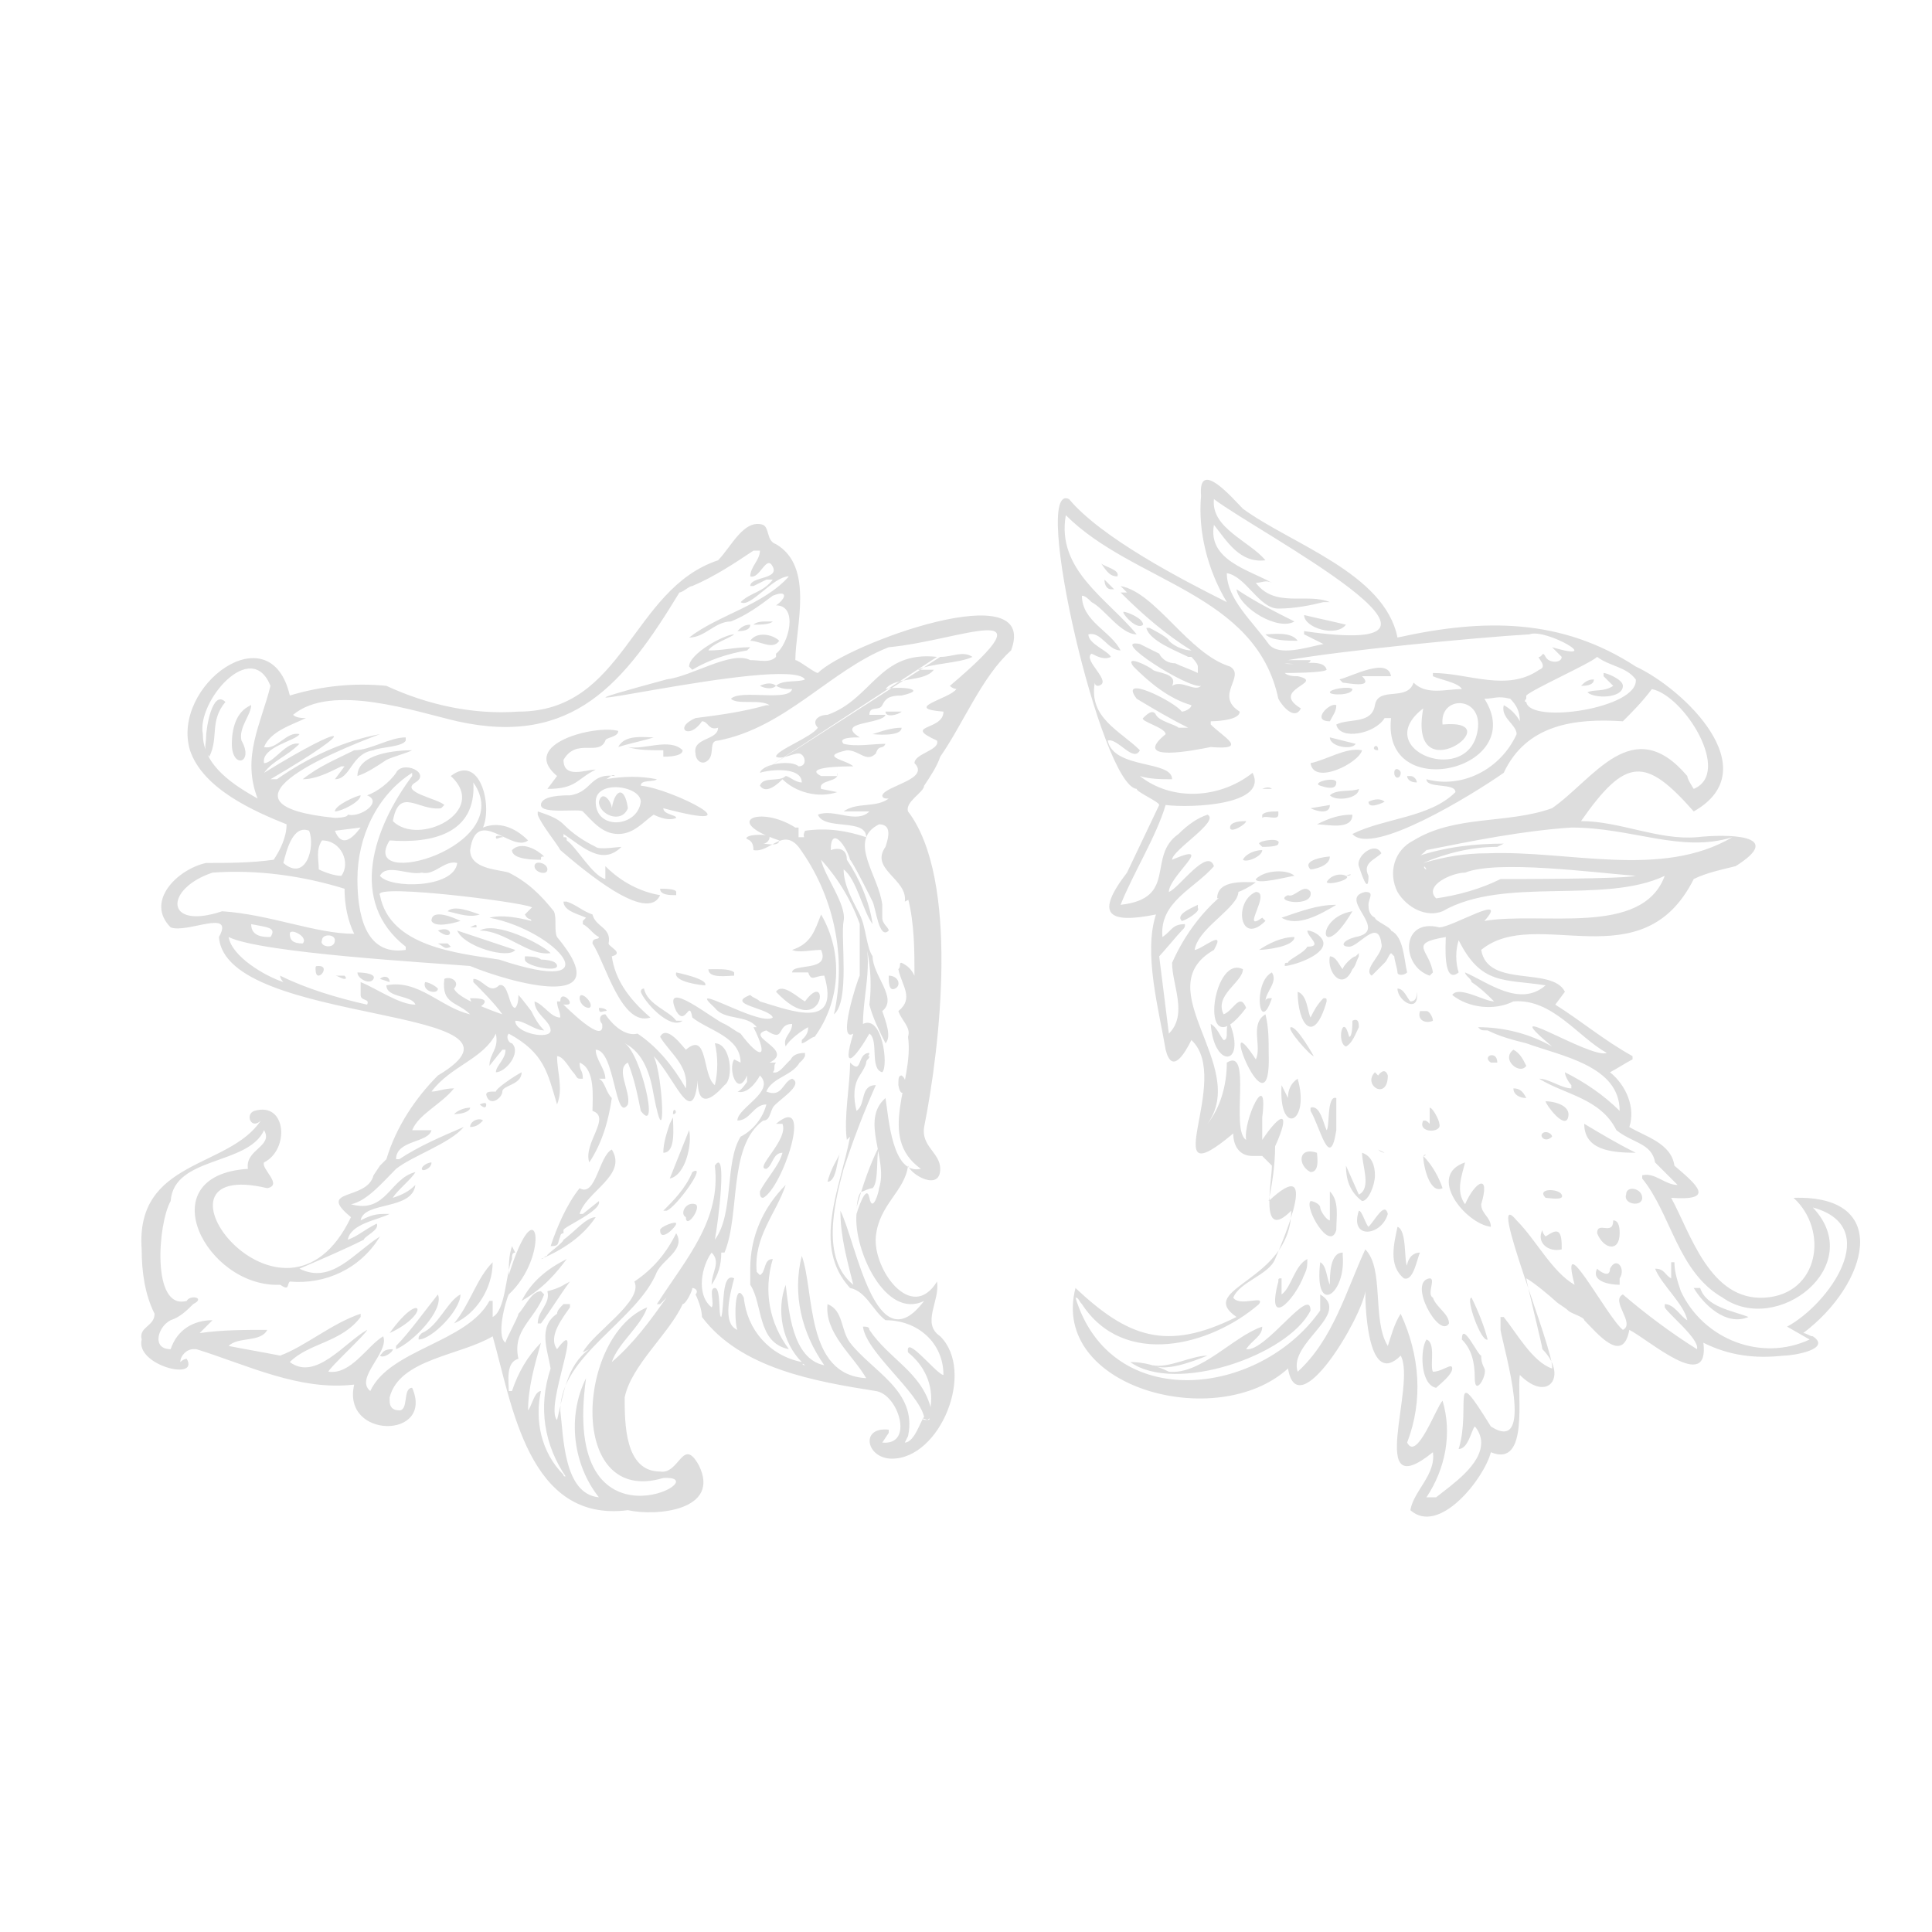 <?xml version="1.0" encoding="utf-8"?>
<!-- Generator: Adobe Illustrator 25.2.3, SVG Export Plug-In . SVG Version: 6.00 Build 0)  -->
<svg version="1.1" id="Layer_1" xmlns="http://www.w3.org/2000/svg" xmlns:xlink="http://www.w3.org/1999/xlink" x="0px" y="0px"
	 width="60px" height="60px" viewBox="0 0 60 60" style="enable-background:new 0 0 60 60;" xml:space="preserve">
<style type="text/css">
	.st0{fill:#DDDDDD;}
</style>
<g id="Layer_2_1_">
	<g id="logos">
		<path class="st0" d="M17,40.1c0.1,0.4-0.3,0.6-0.3,1h0.1c0.3-0.4,0.6-0.9,0.9-1.3C17.5,39.9,17.4,40,17,40.1z M15.4,33.9
			c-0.2,0-0.3,0-0.3,0.1c0.1,0.4,0.5,0.1,0.5-0.1c0-0.2,0.6-0.2,0.6-0.6C16,33.4,15.4,33.8,15.4,33.9z M14.1,41.1
			c0.7-0.3,1.2-1.1,1.2-1.9C14.8,39.7,14.6,40.5,14.1,41.1L14.1,41.1z M17.6,39.1L17.6,39.1c-0.6,0.3-1.1,0.7-1.4,1.3
			C16.9,40,17.3,39.5,17.6,39.1L17.6,39.1z M20.9,34.6L20.9,34.6C21.1,34.6,20.9,34.3,20.9,34.6L20.9,34.6z M17,39
			c-0.1,0-0.1,0.1-0.2,0.1l0,0c0.7-0.3,1.3-0.7,1.7-1.3c-0.3,0-0.7,0.5-1,0.7C17.5,38.6,16.9,39,17,39L17,39z M21.4,35.1
			c-0.2,0.5-0.4,1-0.6,1.5C21.3,36.5,21.5,35.5,21.4,35.1L21.4,35.1z M18,36.9c-0.4,0.5-0.7,1.2-0.9,1.8c0.3,0,0.2-0.1,0.3-0.3
			c0,0,0-0.1,0.1-0.1c0-0.1,0,0,0-0.1c0-0.1,1.2-0.6,1.1-0.9l0,0l-0.5,0.4H18c0.2-0.7,1.5-1.2,1-2C18.6,35.9,18.5,37.2,18,36.9z
			 M11.8,42.1c0.1,0.1,0.4-0.1,0.4-0.2C11.9,41.9,11.9,42,11.8,42.1z M15.1,34.3c0-0.1-0.2,0-0.2,0S15.1,34.5,15.1,34.3z M13.1,41.4
			c-0.1,0.1-0.1,0.1-0.1,0.2c0.4,0,1.3-0.9,1.3-1.4C13.9,40.4,13.6,41.2,13.1,41.4z M17.4,31.1c0,0.1,0.1,0.1,0.2,0.1
			C17.9,31.2,17.4,30.7,17.4,31.1z M14.6,34.4c-0.2,0-0.4,0.1-0.5,0.2C14.4,34.6,14.6,34.5,14.6,34.4C14.8,34.4,14.8,34.4,14.6,34.4
			z M14.6,35L14.6,35c0.2,0,0.3-0.1,0.4-0.2C14.9,34.7,14.6,34.8,14.6,35z M13.4,36.1L13.4,36.1c-0.1,0-0.3,0.1-0.3,0.2
			C13.1,36.4,13.4,36.3,13.4,36.1z M13.6,40.2C13.6,40.2,13.6,40.2,13.6,40.2c-0.4,0.5-0.9,1.2-1.3,1.6v0.1
			C12.8,41.7,13.8,40.7,13.6,40.2z M20.9,34.7l-0.1,0.2c-0.1,0.3-0.2,0.6-0.2,0.9C21,35.8,20.9,35,20.9,34.7z M12.1,41.4L12.1,41.4
			L12.1,41.4C13.4,40.8,13.1,40,12.1,41.4z M21,27.8v-0.1c0-0.1-0.4-0.1-0.5-0.1C20.5,27.8,20.8,27.8,21,27.8L21,27.8z M25.4,20.9
			c-0.1,0-0.6-0.4-0.7-0.4c0-1,0.6-2.9-0.6-3.6c-0.3-0.1-0.2-0.5-0.4-0.6c-0.6-0.2-1,0.7-1.4,1.1c-2.7,0.9-2.9,4.7-6.2,4.7
			c-1.4,0.1-2.8-0.2-4.1-0.8c-1-0.1-2,0-3,0.3c-0.6-2.6-3.7-0.3-3.1,1.7c0.4,1.2,2,1.9,3,2.3c0,0.4-0.2,0.8-0.4,1.1
			c-0.7,0.1-1.4,0.1-2.1,0.1c-0.9,0.2-1.9,1.2-1.1,2c0.5,0.2,2-0.6,1.5,0.3c0.2,2.8,10.5,2.1,6.8,4.3C12.9,34.1,12.3,35,12,36
			c-0.1,0.1-0.1,0.1-0.2,0.2l-0.2,0.3c-0.2,0.8-1.8,0.4-0.7,1.3c-2.1,4.4-6.8-1.9-2.6-0.9c0.5-0.1-0.2-0.6-0.1-0.8
			c0.8-0.4,0.7-1.9-0.3-1.6c-0.3,0.1-0.1,0.6,0.2,0.3c-1,1.5-3.9,1.2-3.7,4c0,0.7,0.1,1.4,0.4,2c0,0.4-0.5,0.4-0.4,0.8
			c-0.2,0.8,1.8,1.3,1.4,0.6c0,0-0.1,0-0.2,0.1l0,0c0-0.2,0.2-0.4,0.4-0.4h0.1c1.6,0.5,3.2,1.3,4.9,1.1c-0.4,1.7,2.5,1.7,1.8,0.1
			c-0.3,0-0.1,0.7-0.4,0.7c-0.2,0-0.3-0.1-0.3-0.3v-0.1c0.3-1.2,2.2-1.3,3.2-1.9c0.6,2.1,1.1,5.8,4.2,5.4c0.9,0.2,2.9,0,2.2-1.4
			c-0.5-0.9-0.6,0.3-1.2,0.2c-1.1,0-1.1-1.5-1.1-2.3c0.2-1,1.4-2,1.8-2.9c0.1,0,0.3-0.4,0.3-0.5l0,0c0.1,0,0.2,0.1,0.1,0.2
			c0.1,0.2,0.2,0.5,0.2,0.7c1.2,1.6,3.5,2,5.4,2.3c0.7,0.1,1.2,1.7,0.2,1.6l0.2-0.3v-0.1c-0.9-0.1-0.7,0.9,0.1,0.9
			c1.5,0,2.6-2.7,1.5-3.8c-0.6-0.4,0-1.1-0.1-1.7c-0.8,1.3-2-0.4-1.9-1.4s0.9-1.4,1-2.2c0.1,0.3,1,0.8,1,0.1c0-0.5-0.6-0.7-0.5-1.3
			c0.5-2.5,1.1-7.7-0.5-9.8c-0.1-0.3,0.5-0.6,0.5-0.8c0.2-0.3,0.4-0.6,0.5-0.9c0.7-1,1.3-2.5,2.2-3.3C32.3,17.8,26.3,20,25.4,20.9z
			 M6.3,22.8c-0.2-1,1.5-3,2.1-1.5c-0.3,1.2-0.9,2.2-0.4,3.5C7.3,24.4,6.3,23.8,6.3,22.8z M9.6,25.8c0.2,0.5-0.1,1.6-0.8,1
			C8.9,26.4,9.1,25.6,9.6,25.8L9.6,25.8z M6.9,28.3c-1.8,0.6-1.8-0.7-0.3-1.2c1.4-0.1,2.8,0.1,4.1,0.5c0,0.5,0.1,1,0.3,1.4
			C9.8,29,8.4,28.4,6.9,28.3z M16.5,28.6c-0.4-0.1-0.9-0.2-1.3-0.1c2.1,0.4,3.9,2.5,0.3,1.3c-1.3-0.2-3.4-0.4-3.7-2
			c-0.3-0.4,5.1,0.3,4.7,0.4l-0.2,0.2C16.4,28.6,16.5,28.5,16.5,28.6z M11.8,27.2c0.2-0.4,0.9,0,1.3-0.1c0.4,0.1,0.7-0.4,1.1-0.3
			C14.1,27.6,12.1,27.6,11.8,27.2z M12.1,26.1c1.3,0.1,2.7-0.2,2.6-1.8C16.1,26.3,11.1,27.7,12.1,26.1z M12.6,29.4c0,0.1,0,0,0,0.1
			c-1.3,0.2-1.5-1.2-1.5-2.2c0-1.3,0.6-2.6,1.7-3.3v0.1C11.6,25.7,10.8,28,12.6,29.4z M10.4,25.8L10.4,25.8l0.8-0.1
			C10.9,26.1,10.6,26.3,10.4,25.8z M10.6,27.2c-0.2,0-0.5-0.1-0.7-0.2c0-0.3-0.1-0.6,0.1-0.9C10.6,26.1,10.9,26.8,10.6,27.2z
			 M10.4,29.2c0,0.3-0.5,0.2-0.4,0C10,29,10.4,29,10.4,29.2L10.4,29.2z M9.4,29.3C9.1,29.3,9,29.2,9,29C9,28.8,9.6,29.1,9.4,29.3
			L9.4,29.3z M8.4,29.1c-0.2,0-0.6,0-0.6-0.4C8.3,28.8,8.6,28.8,8.4,29.1L8.4,29.1z M25,42.4C24.9,42.4,24.9,42.3,25,42.4z
			 M28.8,44.1C28.6,44.1,28.6,44,28.8,44.1C28.9,44,28.9,44.1,28.8,44.1z M29.5,21.3c0.1,0.1,0.2,0.1,0.3,0.1c-0.1,0-0.1,0-0.1,0
			c-0.2,0.3-1.7,0.6-0.4,0.7c0,0.6-1.3,0.4-0.2,0.9c0.1,0.3-0.7,0.4-0.7,0.7c0.5,0.5-0.9,0.7-1,1c0,0.1,0.1,0.1,0.2,0.1
			c-0.4,0.3-1,0.1-1.4,0.4l0,0H27c-0.4,0.4-1.1-0.1-1.6,0.1c0.2,0.5,1.5,0.1,1.5,0.7c-0.6-0.2-1.2-0.3-1.9-0.2
			c-0.1,0.2,0,0.3,0.2,0.2c-0.1,0-0.2,0-0.4,0v-0.3h-0.1c-1.1-0.7-2.3-0.2-0.5,0.4c0,0.2-0.4,0.1-0.5,0.1c0.1,0,0.2-0.1,0.2-0.2
			c0-0.1-0.6-0.1-0.7,0c-0.1,0.1,0.2,0,0.2,0.4c0.5,0.1,0.9-0.7,1.4-0.1c1.1,1.5,1.5,3.4,1.1,5.2l0,0c0.5-0.4,0.2-2.4,0.3-2.9
			s-0.6-1.4-0.7-1.9c1.1,1.2,1.7,2.9,1.5,4.5c0.1,0.4,0.3,0.8,0.5,1.2c0.2-0.2,0-0.7-0.1-1c0.5-0.4-0.3-1.1-0.3-1.7
			c-0.2-0.3-0.2-0.9-0.4-1.3s-0.5-0.9-0.5-1.4c0.4,0.3,0.6,1.3,0.9,1.7l0,0l0,0c-0.1-0.7-0.4-1.4-0.8-2c0-0.3-0.2-0.4-0.5-0.3
			c0-0.8,0.5-0.1,0.6,0.3c0.1,0.1,0.6,1.1,0.7,1.3s0.2,1.2,0.5,0.9c0-0.1-0.2-0.2-0.2-0.4c0-0.1,0-0.2,0-0.4c-0.1-0.9-1.1-2-0.1-2.5
			l0,0c0.4,0,0.3,0.4,0.2,0.7l0,0c-0.5,0.7,0.7,1,0.6,1.7l0.2-0.1h-0.1c0.2,0.8,0.2,1.6,0.2,2.4c-0.1-0.2-0.2-0.3-0.4-0.4
			c-0.1,0,0,0.1-0.1,0.2c0.1,0.5,0.5,0.9,0,1.3c0.1,0.3,0.4,0.5,0.3,0.8c0.2,1.4-1,3.1,0.4,4.1c-0.9,0.2-1-1.6-1.1-2.2l0,0
			c-0.8,0.7,0.1,1.9-0.2,2.8c0,0.1-0.2,0.8-0.3,0.3s-0.4,0.5-0.4,0.5c-0.1,1.1,0.9,3.3,2.1,2.7c-1.5,2-2.1-1.8-2.6-2.8
			c0,0.8,0.2,1.5,0.4,2.3c-1-0.8-0.6-2.5-0.3-3.6c0.3-0.9,0.6-1.7,1-2.6c-0.5,0-0.3,0.6-0.6,0.8c-0.1-0.4-0.1-0.8,0.1-1.1
			c0,0,0.2-0.3,0.2-0.4s0.1-0.1,0.1-0.2l0,0c-0.1,0,0,0,0-0.1c-0.4,0-0.2,0.7-0.6,0.3c0,0.7-0.2,1.7-0.1,2.4l0,0l0.1-0.1
			c-0.3,1.6-1.2,3.4,0,4.7c0.5,0.1,0.7,0.7,1.1,1c1,0,1.8,0.7,1.8,1.7c-0.2,0-1.2-1.3-1.1-0.7c0.5,0.4,0.8,1,0.7,1.7
			c-0.3-1.1-1.3-1.5-1.9-2.4c0-0.1-0.1-0.1-0.2-0.1c0.1,0.8,1.7,2,1.9,2.8c-0.1,0.1-0.3,0.8-0.6,0.8l0.1-0.2c0.3-1.4-1.1-2-1.8-2.9
			c-0.3-0.4-0.2-1-0.7-1.2c-0.1,0.9,0.8,1.6,1.2,2.3c-1.9-0.1-1.6-2.7-2-3.8c-0.3,1.2,0,2.4,0.7,3.4l0,0c0.1,0,0.1,0,0,0l0,0
			c-1-0.2-1.1-1.7-1.2-2.5v0c-0.3,0.8-0.1,1.8,0.5,2.4l0,0c-1-0.2-1.7-1-1.8-2c-0.3-0.6-0.3,0.8-0.2,1c-0.5-0.2-0.2-1.2-0.1-1.6
			c-0.4-0.2-0.3,0.9-0.4,1.2l0,0c-0.1,0,0-0.9-0.2-0.9s0,0.5-0.1,0.6c-0.5-0.4-0.3-1.3,0-1.7c0.3,0.3,0,0.6,0,1
			c0.2-0.3,0.3-0.6,0.3-1c0.1,0,0.1,0,0.1,0c0.5-1.2,0.1-3.3,1.2-4.1c0.2,0,0.2-0.2,0.3-0.4c0.1-0.2,1-0.7,0.6-0.9
			c-0.3,0.1-0.3,0.6-0.8,0.4c0.2-0.5,1-0.5,1.1-1.1c-0.4-0.1-0.6,0.6-0.9,0.5c0.1-0.1,0-0.2,0.1-0.3l0,0c-0.1,0-0.2,0-0.2,0
			c0.8-0.4-0.8-0.8-0.1-1c0.6,0.4,0.3-0.2,0.8-0.2c0,0.3-0.3,0.4-0.2,0.7c0.1-0.2,0.5-0.5,0.7-0.6l0,0c0,0.2-0.1,0.3-0.2,0.4v0.1
			c0.1,0,0.3-0.2,0.4-0.2c0.8-1.1,0.9-2.6,0.2-3.8c-0.2,0.5-0.3,0.9-0.9,1.1c0.2,0.1,0.6,0,0.9,0c0.3,0.7-0.9,0.4-0.9,0.7l0,0h0.5
			c0.1,0.3,0.2,0.1,0.5,0.1c0.5,1.7-1,1.1-2,0.8c-0.1-0.1-0.2-0.1-0.3-0.2c-0.8,0.3,0.6,0.4,0.7,0.7c-0.4,0.3-2.8-1.2-1.8-0.3
			c0.3,0.4,1,0.2,1.3,0.6h-0.1c0.5,1,0.2,1-0.4,0.2c-0.2-0.1-0.3-0.2-0.5-0.3c-0.3-0.1-2-1.5-1.5-0.4c0.3,0.5,0.4-0.4,0.5,0.2
			C22,32,23,32.2,23,33l-0.2-0.1c-0.2,0.3,0.1,1.2,0.4,0.5v0.2c0,0-0.2,0.3-0.3,0.3c0.3,0.1,0.6-0.3,0.7-0.5c0.5,0.5-0.7,1-0.7,1.4
			c0.4,0,0.5-0.5,0.9-0.5c-0.1,0.4-0.4,0.8-0.8,1c-0.5,0.8-0.2,2.4-0.8,3.2c0.1-0.5,0.4-2.9,0-2.3c0.2,1.7-0.9,2.9-1.8,4.3h0.1
			l0.2-0.2c-0.5,0.7-1,1.4-1.7,2c0.2-0.6,0.9-1.1,1.1-1.7c-2.2,0.9-2.5,6.2,0.5,5.3c1.8-0.1-3.2,2.6-2.4-3.1
			c-0.6,1.2-0.4,2.7,0.4,3.7c-1.1-0.1-1.1-1.9-1.2-2.7c0-1.7,2.4-2.8,3-4.3c0.2-0.4,0.9-0.7,0.6-1.2c-0.3,0.6-0.7,1.1-1.3,1.5
			c0.3,0.6-1.3,1.6-1.6,2.2l0.2-0.1c-0.7,0.5-0.8,1.4-1,2.2l0,0c-0.4-0.4,0.9-3.4,0-2.2c-0.3-0.4,0.2-1,0.4-1.3v-0.1h-0.2
			c-0.1,0.1-0.2,0.2-0.2,0.3c-0.6,0.4-0.3,1.1-0.2,1.7c-0.4,1.2-0.2,2.4,0.5,3.4l0,0c0-0.1-0.1,0-0.1-0.1c-0.7-0.7-0.9-1.7-0.7-2.6
			c-0.2,0-0.3,0.5-0.4,0.6c0-0.7,0.2-1.4,0.4-2.1c-0.4,0.4-0.7,0.9-0.9,1.5h-0.1c0-0.3-0.1-0.9,0.3-1c-0.2-0.9,0.5-1.2,0.8-2
			l-0.1-0.1c-0.3,0-0.5,0.5-0.7,0.7c0,0.1-0.4,0.8-0.4,0.9c-0.3-0.2,0-1.3,0.1-1.5c1.3-1.2,0.9-3.5,0-0.6l0,0c0-0.3,0-0.6,0.1-0.9
			l0.1,0.2c-0.1,0-0.1,0.1-0.1,0.2c-0.2,0.5-0.2,1.6-0.6,1.8v-0.5h-0.1c-0.7,1.3-3.1,1.5-3.7,2.8c-0.5-0.4,0.6-1.2,0.4-1.7
			c-0.5,0.3-1,1.2-1.7,1.1c0-0.1,1.2-1.2,1.2-1.3l0,0l0,0c-0.7,0.4-1.6,1.6-2.4,1c0.6-0.6,1.6-0.6,2.2-1.4v-0.1
			c-0.9,0.3-1.7,1-2.5,1.3c-0.5-0.1-1.1-0.2-1.6-0.3c0.3-0.3,1-0.1,1.2-0.5c-0.7,0-1.4,0-2.1,0.1L6.6,41c-0.6,0-1.1,0.3-1.3,0.9
			c-0.6,0-0.4-0.7,0-0.9c0.3-0.1,0.5-0.3,0.7-0.5c0.4-0.2-0.1-0.3-0.2-0.1c-1.1,0.3-0.9-2.4-0.5-3.1c0.1-1.4,2.4-1.1,2.9-2.2
			c0.3,0.5-0.6,0.6-0.5,1.2c-3.1,0.2-1.3,3.7,1,3.6c0.3,0.2,0.2,0,0.3-0.1c1.1,0.1,2.2-0.4,2.8-1.4c-0.8,0.5-1.5,1.5-2.5,1
			c0.7-0.3,1.4-0.6,2-0.9c0-0.1,0.5-0.3,0.4-0.5l0,0c-0.4,0.2-0.6,0.4-0.9,0.5c0.1-0.5,0.9-0.6,1.3-0.8c-0.1,0-0.2,0-0.2,0
			c-0.3,0-0.5,0.1-0.7,0.2c0.1-0.6,1.6-0.3,1.7-1.1l0,0c-0.2,0.2-0.4,0.3-0.7,0.4c0.1-0.2,0.6-0.6,0.7-0.8c-0.8,0.2-0.9,1.3-2,1
			c0.5-0.1,1-0.7,1.4-1.1c0.5-0.4,1.7-0.8,2.1-1.3c-0.7,0.3-1.4,0.6-2,1c-0.1,0-0.1,0-0.1,0c0-0.6,1-0.5,1.1-0.9c-0.2,0-0.4,0-0.6,0
			c0.2-0.5,0.9-0.8,1.3-1.3c-0.3,0-0.5,0.1-0.7,0.1c0.6-0.8,1.6-1,2-1.8c0.1,0.5-0.2,0.6-0.2,1l0,0l0.4-0.5h0.1
			c0,0.3-0.3,0.5-0.3,0.7c0.3,0,0.8-0.6,0.5-0.9c-0.1,0-0.2-0.2-0.1-0.3c1.1,0.6,1.2,1.2,1.5,2.2c0.2-0.5,0-1,0-1.5
			c0.2,0,0.4,0.4,0.5,0.5c0.1,0.1,0.1,0.2,0.2,0.2h0.1c0-0.3-0.1-0.2-0.1-0.5c0.5,0.2,0.4,1.1,0.4,1.5c0.6,0.2-0.3,1-0.1,1.6
			c0.4-0.6,0.6-1.3,0.7-2c-0.2-0.2-0.2-0.5-0.4-0.6h0.2c0-0.3-0.3-0.6-0.3-0.9c0.6,0,0.6,2.3,1,1.7c0.1-0.4-0.4-1.1,0-1.3
			c0.2,0.5,0.3,1,0.4,1.5c0.6,0.8,0-1.8-0.5-2.1l0,0l0,0c0.6,0.3,0.8,1,0.9,1.6c0.4,2.1,0.3-0.6,0-1.2c0.7,0.7,1.3,2.6,1.4,0.3l0,0
			l0,0c-0.1,0.8,0,1.5,0.8,0.6c0.3-0.2,0.2-1.3-0.3-1.3c0.1,0.4,0.1,0.9,0,1.3c-0.4-0.3-0.2-1.7-0.9-1.1c-0.1-0.1-0.6-0.8-0.8-0.4
			c0.3,0.5,0.9,0.9,0.8,1.6c-0.4-0.7-0.9-1.3-1.5-1.7c-0.4,0.1-0.8-0.3-1-0.6c-0.2,0-0.2,0.2-0.1,0.3c0.1,0.7-1.1-0.5-1.3-0.7h-0.1
			c0,0.2,0.1,0.3,0.1,0.5c-0.3,0-0.5-0.4-0.8-0.5l0,0c0,0.4,0.5,0.6,0.5,0.9c0,0.3-1.1,0.1-1.1-0.3c0.3,0,0.6,0.3,0.9,0.3H17l0,0
			h-0.1c-0.2-0.2-0.3-0.4-0.4-0.6c0,0-0.3-0.4-0.4-0.5v-0.1c0,0.2,0,0.4-0.1,0.5c-0.2,0-0.2-0.8-0.5-0.7c-0.3,0.3-0.5-0.2-0.8-0.2
			v0.1c0.2,0.2,0.7,0.7,0.9,1c0.1,0,0.1,0,0,0l0,0c-0.3-0.1-1.4-0.5-1.5-0.8c0.2-0.2-0.1-0.4-0.3-0.3c-0.1,0.8,0.4,0.7,0.8,1.1
			c-0.9-0.2-1.6-1.1-2.6-0.9c0,0.4,0.8,0.3,0.9,0.6c-0.5,0-1.2-0.5-1.7-0.7l0,0.4c0,0.2,0.3,0.1,0.2,0.3c-0.9-0.2-1.9-0.5-2.7-0.9
			c0,0.1,0.1,0.2,0.1,0.2c-0.6-0.2-1.6-0.8-1.7-1.4c1,0.5,6.3,0.8,7.5,0.9c1.2,0.5,4.7,1.5,2.7-0.9c-0.1-0.2,0-0.6-0.1-0.8
			c-0.4-0.5-0.8-0.9-1.4-1.2c-0.3-0.1-1.2-0.1-1.2-0.7c0.2-1.4,1.3,0.1,1.8-0.3c-0.4-0.4-0.9-0.6-1.4-0.4c0.3-0.7-0.1-2.3-1-1.6
			c1.2,1.1-1,2.2-1.8,1.4c0.2-1.1,0.8-0.3,1.5-0.4l0.1-0.1c-0.2-0.2-1.4-0.4-0.9-0.7s-0.4-0.7-0.6-0.3c-0.2,0.3-0.6,0.6-0.9,0.7
			c0.5,0.2-0.2,0.7-0.6,0.6c0,0.1-0.4,0.1-0.4,0.1c-4-0.4-0.2-2,1.4-2.6l0,0c-1.1,0.2-2.2,0.7-3.2,1.4H8.4l0,0l0,0
			c2.9-1.7,2.4-1.8-0.2-0.2c0.3-0.4,0.7-0.5,1.1-0.9c-0.4-0.1-0.8,0.6-1.1,0.6l0,0c-0.1-0.5,1-0.7,1.1-0.9l0,0
			c-0.4-0.1-0.7,0.5-1.1,0.4c0.2-0.5,0.9-0.7,1.3-0.9c-0.1,0-0.3,0-0.4-0.1c1.2-1,3.8-0.1,5.1,0.2c3.6,0.8,5.2-1.2,6.9-4
			c0.1,0,0.3-0.2,0.4-0.2c0.7-0.3,1.3-0.7,1.9-1.1h0.2c0,0.3-0.3,0.5-0.3,0.8c0.3,0.1,0.5-0.7,0.7-0.3c0.2,0.4-0.7,0.3-0.7,0.6h0.1
			l0.4-0.2H24c-0.3,0.4-0.7,0.4-1,0.7c0.3,0.2,1-0.8,1.5-0.8c-0.8,0.9-2.2,1.2-3.1,1.9c0.5,0,0.8-0.5,1.3-0.5
			c0.5-0.2,0.9-0.5,1.3-0.8c0.5-0.2,0.4,0.1,0.1,0.3c0.7,0,0.4,1.2,0,1.5v0.1c-0.2,0.2-0.5,0.1-0.8,0.1c-0.6-0.3-1.8,0.5-2.6,0.6
			c-5.9,1.6,3.8-0.8,4.3,0c-0.2,0.1-0.7,0-0.9,0.2c0.2,0.1,0.3,0.1,0.5,0.1l0,0c-0.1,0.4-1.6,0-1.9,0.3c0.2,0.2,0.9,0,1.2,0.2h-0.1
			c-0.7,0.2-1.4,0.3-2.2,0.4c-0.7,0.3-0.2,0.7,0.2,0.1c0.2,0,0.2,0.3,0.5,0.2c0,0.4-0.8,0.3-0.7,0.8c0,0.2,0.2,0.4,0.4,0.2
			s0-0.6,0.3-0.6c2.1-0.4,3.5-2.2,5.3-2.9C29.8,19.9,32.8,18.5,29.5,21.3z M29.1,20.4L29.1,20.4c-1.8-0.2-2,1.3-3.4,1.8
			c-0.3,0-0.5,0.2-0.3,0.4c-0.2,0.3-1.3,0.7-1.3,0.9c0.2,0.1,0.5-0.1,0.7-0.1s0.3,0.4,0,0.4c-0.2-0.2-1.1-0.1-1.2,0.2 M23.6,24
			c0.3-0.1,1.3-0.2,1.3,0.3c-0.2,0-0.4-0.2-0.5-0.2c-0.2,0.2-0.7,0-0.8,0.3c0.2,0.3,0.6-0.1,0.7-0.2l0,0c0.4,0.4,1.1,0.6,1.7,0.4
			l-0.5-0.1c-0.1-0.3,0.6-0.2,0.5-0.5C26,24,26,24,26,24.1c-0.2,0-0.4,0-0.5,0c-0.6-0.3,0.8-0.3,1-0.3c-0.2-0.2-1.1-0.3-0.2-0.5
			c0.4,0,0.6,0.4,0.9,0.1c0.1-0.3,0.2-0.1,0.3-0.3c-0.4,0-0.9,0.1-1.3,0c-0.2-0.2,0.3-0.2,0.5-0.2c-0.8-0.5,0.7-0.4,0.8-0.7h-0.5
			c0-0.3,0.3-0.1,0.4-0.3s0.2-0.3,0.6-0.3c0.9-0.2-0.1-0.3-0.5-0.2c0.3-0.4,1.2-0.2,1.5-0.6l0,0h-0.5c0.4-0.2,1.3-0.2,1.7-0.4
			c-0.3-0.2-0.6,0-1,0L23.6,24z M14.6,31c0,0.1,0.2,0.4,0.4,0.2S14.8,31,14.6,31L14.6,31z M28,22.6c-0.3,0-0.6,0.1-0.9,0.2
			C27.1,22.8,28,22.9,28,22.6z M27.5,22.1c0,0.2,0.4,0.1,0.5,0C27.8,22.1,27.6,22.1,27.5,22.1z M26.5,32.1c-0.4,1.3,0.1,0.7,0.5,0
			c0.3,0.2,0,1.1,0.4,1.2c0.2-0.2,0-1.8-0.6-1.5c0-1,0.4-2.1-0.1-3.1c0,0.5,0,1.1,0,1.6C26.6,30.5,26,32.4,26.5,32.1L26.5,32.1z
			 M20.5,38.2c0,0.4,0.5-0.1,0.5-0.2C21,37.9,20.5,38.1,20.5,38.2L20.5,38.2z M26.8,37c0,0,0.2-0.1,0.3-0.1c0.2-0.2,0.1-1,0.2-1.3
			c-0.3,0.6-0.5,1.2-0.7,1.9C26.6,37.7,26.6,37,26.8,37L26.8,37z M26.1,35.8L26.1,35.8c-0.1,0.2-0.3,0.5-0.4,0.9
			C26,36.7,26,35.9,26.1,35.8L26.1,35.8z M25,31.1c-0.2-0.1-0.7-0.6-0.9-0.3C25.6,32.4,25.8,30,25,31.1L25,31.1z M18.1,25.2
			c0.3,0.3,0.6,0.7,1.1,0.7s0.8-0.4,1.1-0.6c0.2,0.1,0.5,0.2,0.7,0.1l0,0c0-0.1-0.4-0.1-0.4-0.3c3,0.8,0.3-0.6-0.7-0.7
			c0-0.2,0.4-0.1,0.5-0.2c-0.5-0.1-1-0.1-1.6,0l0,0c0.1,0,0.2-0.2,0.3-0.1c-0.8-0.1-0.7,0.5-1.4,0.6c-0.2,0-0.9,0-0.9,0.3
			S18,25.1,18.1,25.2L18.1,25.2z M19.9,24.9c-0.1,0.8-1.4,0.9-1.4,0C18.5,24.2,19.9,24.4,19.9,24.9z M20.3,22.9L20.3,22.9
			c-0.3,0-0.9-0.1-1.1,0.3C19.5,23.1,20,23,20.3,22.9z M21.5,36.4c-0.2,0.5-0.6,0.9-0.9,1.2l0,0l0,0h0.1C21,37.5,22,36.1,21.5,36.4
			L21.5,36.4z M21.3,37.8c0,0.4,0.5-0.3,0.3-0.4C21.3,37.3,21.1,37.7,21.3,37.8L21.3,37.8z M19.5,23.2L19.5,23.2
			c0.3,0.1,0.7,0.1,1.1,0.1v0.1v0.1c0.1,0,0.6,0,0.6-0.2C20.8,22.9,20,23.3,19.5,23.2z M18.5,23.9c-0.3,0-1,0.3-1-0.3
			c0.4-0.7,1.1-0.1,1.3-0.6c0-0.1,0.4-0.1,0.4-0.3c-0.7-0.2-3.1,0.4-1.9,1.4L17,24.5C17.9,24.5,17.9,24.2,18.5,23.9L18.5,23.9z
			 M27.9,33.7c0.1,0.6,0.4-0.1,0.1-0.3C27.9,33.4,27.9,33.5,27.9,33.7z M19.5,25.1c-0.1-0.7-0.4-0.6-0.5,0c0-0.2-0.3-0.6-0.4-0.2
			C18.6,25.3,19.3,25.6,19.5,25.1z M13.4,28.6c0.1,0.2,0.6,0.1,0.9,0C14.1,28.5,13.4,28.2,13.4,28.6z M16.6,26.9
			c0,0.2,0.4,0.3,0.4,0.1S16.6,26.7,16.6,26.9z M15.4,26c0,0.1,0.1,0,0.2,0S15.4,25.9,15.4,26z M16,29.5c-0.6-0.2-1.2-0.4-1.8-0.6
			C14.4,29.4,15.8,29.8,16,29.5z M16.8,29.8c-0.1-0.1-0.4-0.1-0.5-0.1v0.1c0,0.2,1,0.4,1,0.2C17.3,29.8,16.8,29.8,16.8,29.8z
			 M14.9,28.9c0.8,0,1.5,0.8,2.2,0.7C16.8,29.3,15.4,28.6,14.9,28.9L14.9,28.9z M19,29.7c0.4-0.1-0.1-0.3-0.1-0.4
			c0.1-0.5-0.4-0.5-0.5-0.9l0,0c-0.3-0.1-0.5-0.3-0.8-0.4h-0.1c0,0.3,0.5,0.4,0.7,0.5l-0.1,0.1v0.1c0.2,0.1,0.3,0.3,0.5,0.4
			c0,0.1-0.2,0-0.2,0.2c0.4,0.6,0.9,2.6,1.8,2.3C19.5,31,19.1,30.4,19,29.7z M18.6,31.3c0,0.2,0.1,0.1,0.2,0.1
			C18.9,31.4,18.8,31.3,18.6,31.3z M20.5,27.8c-0.6-0.1-1.2-0.4-1.7-0.9v0.4c-0.4-0.1-0.9-1-1.2-1.2c0-0.1,0-0.1-0.1-0.1v-0.1
			c0.6,0.4,1.2,1,1.8,0.4c-0.1,0-0.7,0.1-0.8,0c-0.4-0.2-0.7-0.4-1-0.7c-0.2-0.2-0.5-0.3-0.8-0.4v0.1c0.1,0.3,0.6,0.9,0.7,1.1
			C18.1,27,20.1,28.7,20.5,27.8z M18,31c0,0.1,0.1,0.3,0.3,0.3l0,0C18.5,31.2,18,30.7,18,31z M27.6,30.3c0,0.2,0,0.5,0.2,0.4
			S27.9,30.3,27.6,30.3z M7.8,21.9C7.7,21.9,7.8,22,7.8,21.9c-0.5,0.2-0.6,0.8-0.6,1.2c0,0.8,0.7,0.6,0.3-0.1
			C7.4,22.6,7.8,22.2,7.8,21.9z M16.9,26.6c-0.2-0.2-0.7-0.5-1-0.2c0,0.3,0.7,0.3,0.9,0.3C16.8,26.6,16.8,26.6,16.9,26.6L16.9,26.6z
			 M14.9,28.4c-0.3-0.1-0.8-0.3-1-0.1C14.3,28.4,14.6,28.5,14.9,28.4L14.9,28.4z M6.4,22.9c0,0.2-0.1,0.4,0.1,0.6
			c0.3-0.6,0-1.1,0.5-1.7C6.6,21.4,6.4,22.6,6.4,22.9z M14.6,28.8h0.2C14.8,28.7,14.8,28.7,14.6,28.8C14.6,28.7,14.6,28.7,14.6,28.8
			C14.6,28.7,14.6,28.7,14.6,28.8z M20,30.7c-0.1,0-0.1,0.1-0.1,0.1c0.1,0.3,0.9,1.2,1.3,0.9H21C20.8,31.4,20.1,31.2,20,30.7z
			 M13.6,28.9L13.6,28.9C14.1,29.3,14.1,28.7,13.6,28.9z M13.6,29.3c0.2,0.1,0.2,0.2,0.4,0.1l-0.1-0.1H13.6z M11.8,30.4L11.8,30.4
			l0.3,0.1C12.1,30.3,11.9,30.3,11.8,30.4z M9.9,30c-0.1,0-0.1,0-0.1,0.1C9.8,30.6,10.3,30,9.9,30z M10.4,25.2
			c0.2,0,0.8-0.3,0.8-0.5C11.1,24.7,10.4,25,10.4,25.2z M11.1,24.1c0.3-0.1,0.6-0.3,0.9-0.5c0.2-0.1,0.6-0.2,0.8-0.3
			C12.3,23.3,11.1,23.4,11.1,24.1z M11.6,23.3c0.2-0.1,0.9-0.1,1-0.3v-0.1c-0.5,0-1.1,0.4-1.6,0.4c-0.6,0.3-1.1,0.5-1.6,0.9
			c0.4,0,0.8-0.2,1.2-0.4h0.1l-0.3,0.4l0,0C10.9,24.2,10.9,23.4,11.6,23.3z M10.4,30.3c0.1,0,0.2,0.1,0.3,0.1s0-0.1,0-0.1H10.4z
			 M13.6,30.7c-0.1-0.1-0.3-0.2-0.4-0.2C13.1,30.8,13.6,30.9,13.6,30.7L13.6,30.7z M21.5,20.8c0.5-0.3,1.1-0.5,1.7-0.6l0.1-0.1
			c-0.5,0-0.8,0.1-1.3,0.1c0.1-0.2,0.7-0.4,0.8-0.5c-0.3,0-1.4,0.6-1.4,1C21.4,20.7,21.4,20.7,21.5,20.8L21.5,20.8z M11.1,30.2
			c0,0.2,0.4,0.4,0.5,0.2S11.1,30.2,11.1,30.2z M24,19.3c-0.1,0-0.1,0-0.2,0s-0.3,0-0.4,0.1C23.6,19.4,23.9,19.4,24,19.3L24,19.3z
			 M24.5,33.2c0.2-0.1,0.4-0.2,0.5-0.4v-0.1C24.6,32.7,24.5,32.9,24.5,33.2C24.5,33.1,24.5,33.1,24.5,33.2L24.5,33.2z M23.3,39.9
			c0.4,0.6,0.2,1.8,1.2,2c-0.6-0.8-0.8-1.8-0.5-2.8c-0.3,0-0.2,0.4-0.4,0.5l-0.1-0.1c-0.1-1.1,0.6-1.8,0.9-2.7
			c-0.7,0.7-1.1,1.6-1.1,2.6V39.9z M22,30.1c0,0.3,0.6,0.2,0.8,0.2l0,0v-0.1c-0.1-0.1-0.4-0.1-0.5-0.1H22z M23.3,19.4L23.3,19.4
			c-0.2,0-0.3,0.1-0.4,0.2C23,19.6,23.3,19.6,23.3,19.4z M24.1,34.9h0.2c0.2,0.5-0.9,1.4-0.5,1.4c0.2-0.1,0.2-0.5,0.5-0.5
			c-0.1,0.4-0.5,0.8-0.7,1.2c0,0.1,0,0.2,0.1,0.2C24.3,36.9,25.3,33.9,24.1,34.9z M21,30.2c-0.1,0.3,0.8,0.4,0.9,0.4
			C22,30.4,21,30.2,21,30.2L21,30.2z M23.3,19.9c0.3,0,0.7,0.3,0.9,0C24,19.7,23.5,19.6,23.3,19.9L23.3,19.9z M24.1,21.3
			c-0.1-0.1-0.3-0.1-0.5,0l0,0C23.8,21.4,24,21.4,24.1,21.3L24.1,21.3z M52.8,40c-0.1,0-0.1,0-0.2,0c0.3,0.5,1,1.2,1.7,0.9
			C53.8,40.7,53,40.6,52.8,40z M50,39.4c0,0.3-0.3,0.1-0.4,0c-0.2,0.4,0.4,0.5,0.7,0.5l0,0c0-0.1,0-0.1,0-0.2
			C50.5,39.4,50.2,39,50,39.4z M50.3,38.3c0-0.1,0-0.4-0.2-0.4l0,0c0,0.5-0.5,0-0.5,0.4C49.8,38.8,50.3,38.9,50.3,38.3L50.3,38.3z
			 M50.8,35.8L50.8,35.8L50.8,35.8c-0.6-0.3-1.1-0.6-1.6-0.9C49.2,35.7,50,35.8,50.8,35.8z M55.7,37.2c1.1,1,0.8,3-0.9,3.1
			s-2.3-2-2.9-3.1c1.4,0.1,0.8-0.4,0.1-1c-0.1-0.7-0.9-0.9-1.4-1.2c0.2-0.6-0.1-1.3-0.6-1.7c0.2-0.1,0.5-0.3,0.7-0.4l0,0l0,0v-0.1
			c-0.9-0.5-1.6-1.1-2.4-1.6l0.3-0.4c-0.4-0.8-2.4-0.1-2.6-1.3c1.7-1.4,5,1,6.6-2.2c0.4-0.2,0.9-0.3,1.3-0.4c1.6-1-0.3-1-1.2-0.9
			c-1.2,0.1-2.4-0.5-3.6-0.5c1.4-2,2-2,3.5-0.3c2.3-1.3-0.3-3.8-1.8-4.5c-2.3-1.5-4.7-1.5-7.4-0.9c-0.4-2-3.3-2.9-4.8-4
			c-0.3-0.3-1.4-1.6-1.3-0.4c-0.1,1.1,0.2,2.3,0.8,3.3c-1.4-0.7-3.9-2-4.9-3.2c-1.2-0.6,1,8.9,2.1,9c0,0.1,0.7,0.4,0.7,0.5l-1,2.1
			c-1,1.3-0.6,1.6,0.9,1.3c-0.4,1.2,0.1,3,0.3,4.2c0.2,0.8,0.6,0.1,0.8-0.3c1.3,1.2-1.2,5,1.3,2.9c0,0.4,0.2,0.7,0.6,0.7
			c0.1,0,0.2,0,0.3,0c0.1,0.1,0.2,0.2,0.3,0.3c0,0.5-0.4,2.4,0.6,1.4c0,2.2-3,2.4-1.7,3.3l0,0C36.2,42,35,41.5,33.4,40
			c-0.8,3.1,4.4,4.5,6.6,2.5c0.3,1.8,2.3-1.6,2.4-2.4c0,0.6,0.1,3,1.1,2l0,0c0.5,0.9-1.1,4.7,1,3c0.1,0.7-0.6,1.2-0.7,1.8
			c0.9,0.8,2.3-1,2.5-1.8c1.2,0.5,0.8-1.8,0.9-2.4h0c0.9,0.9,1.5,0,0.7-0.8c0-0.1-0.5-2.1-0.5-2.2l0,0c0.2,0.1,0.8,0.6,0.9,0.7
			s0.3,0.2,0.4,0.3s0.5,0.2,0.5,0.3c0.4,0.4,1.2,1.4,1.4,0.3c0.6,0.3,2.5,2,2.3,0.4c0.8,0.4,1.6,0.5,2.5,0.4c0.3,0,1.5-0.2,0.9-0.6
			c-0.1,0-0.2-0.1-0.3-0.1C58,39.9,58.8,37.1,55.7,37.2z M53.8,26c-2.2,1.3-5.1,0.4-7.6,0.5c-0.7,0-1.3,0.1-2,0.3
			c0.7-0.3,1.5-0.5,2.3-0.5l0.2-0.1l0,0c-0.9,0-1.8,0.1-2.7,0.4c0.1,0,0.2-0.1,0.3-0.2c1.5-0.3,3-0.6,4.5-0.7
			C50.7,25.7,52.2,26.5,53.8,26z M50.8,27.2c-0.4,0.1-3.7,0.1-4.2,0.1c-0.6,0.3-1.3,0.5-2,0.6c-0.4-0.4,0.5-0.8,0.9-0.8
			C46.5,26.7,49.5,27.1,50.8,27.2z M44.3,27C44.2,27,44.2,26.8,44.3,27C44.3,26.9,44.3,27,44.3,27z M50.8,21.1
			c0.1,0.9-3.3,1.4-3.4,0.7c-0.1,0,0-0.1,0-0.1v-0.1c0.2-0.2,2-1,2.2-1.2C50,20.7,50.5,20.7,50.8,21.1L50.8,21.1z M37.7,16.3
			c0.4,0.5,0.8,1.2,1.6,1.1c-0.5-0.6-1.7-1-1.6-1.9c1.3,1,9,5,2.8,4.1c0,0.1,0,0,0,0.1c0.2,0.1,0.4,0.2,0.6,0.3
			c-0.5,0.1-1.4,0.4-1.7,0c-0.5-0.7-1.3-1.4-1.3-2.2c0.6,0.1,1,1.1,1.6,1.1c0.5,0,1-0.1,1.4-0.2c0,0,0.1,0,0.2,0
			c-0.7-0.3-1.7,0.2-2.3-0.6c0.2,0,0.3-0.1,0.5,0C38.8,17.7,37.5,17.4,37.7,16.3z M55.5,41.2L55.5,41.2l0.7,0.4
			c-1.5,0.7-3.3,0-4-1.5c-0.1-0.3-0.2-0.6-0.2-0.9h-0.1l0,0v0.5c-0.2-0.1-0.2-0.3-0.5-0.3c0.2,0.5,0.9,1.1,1,1.6
			c-0.2-0.1-0.4-0.5-0.7-0.5v0.1c0.1,0.2,1.1,1,1,1.3c-0.8-0.5-1.6-1.1-2.3-1.7c-0.4,0.2,0.4,0.9,0,1.1c-0.5-0.4-2-3.3-1.5-1.4l0,0
			c-0.7-0.4-1.2-1.4-1.8-2c-1-1.2,1.2,4.1,1.1,4.6c-0.6-0.2-1.1-1.1-1.5-1.6h-0.1c0,0.1,0,0.3,0,0.4c0.1,0.6,1.1,3.9-0.3,3
			c-1.3-2.1-0.6-0.6-1,0.7c0.3,0,0.4-0.6,0.5-0.7c0.1,0.1,0.2,0.3,0.2,0.5c0,0.7-0.9,1.3-1.4,1.7h-0.3c0.6-0.9,0.8-2,0.5-3
			c-0.2,0.2-0.8,1.9-1.1,1.3c0.5-1.3,0.4-2.7-0.2-4l0,0c-0.2,0.3-0.3,0.7-0.4,1c-0.5-0.8-0.1-2.4-0.7-3c-0.6,1.3-1,2.8-2.1,3.8
			C40,41.7,42,40.8,41,40.2v0.1v0.4c-1.9,2.7-6.5,3.2-7.6-0.4c0.1,0,0.1,0.1,0.2,0.2c1.3,2,4,1.3,5.5,0c0.2-0.3-0.6,0.1-0.8-0.2
			c0.2-0.5,1.1-0.7,1.3-1.2c0.3-0.7,1.4-3.3-0.2-1.8c0.1-0.5,0.2-1.1,0.2-1.7c0.5-1.1,0.2-1.1-0.4-0.2c0-0.2,0-0.5,0-0.7
			c0.2-1.6-0.6,0.1-0.5,0.7c-0.5-0.3,0.2-2.9-0.6-2.4c0,0.7-0.2,1.4-0.6,1.9c1.3-1.8-1.9-4.2,0.2-5.4c0.4-0.7-0.4,0-0.6,0
			c0.1-0.6,1-1.1,1.3-1.6c0.1-0.2,0.1-0.4-0.2-0.3c-0.8,0.6-1.4,1.4-1.8,2.3c0,0.7,0.5,1.6-0.1,2.2l0,0c-0.1-0.8-0.2-1.6-0.3-2.4
			c0.1-0.1,0.6-0.7,0.7-0.8c0.1-0.1,0.1-0.1,0.1-0.2c-0.4,0-0.4,0.2-0.7,0.4c-0.1-1.1,1-1.5,1.6-2.2c-0.2-0.6-1.1,0.7-1.4,0.8
			c0-0.5,1.5-1.6,0.1-1c0-0.3,1.5-1.2,1.1-1.4c-0.3,0.1-0.6,0.3-0.9,0.6c-1,0.7,0,2-1.8,2.2c0.4-1,1.1-2.1,1.4-3.1
			c0.8,0.1,3.2,0,2.7-1c-1,0.8-2.5,0.9-3.5,0.1c0.3,0.1,0.7,0.1,1,0.1c0-0.6-1.8-0.3-2-1.2c0.3-0.1,0.8,0.7,1,0.3
			c-0.6-0.6-1.6-1-1.4-2.1c0,0.1,0.1,0.1,0.1,0.1c0.5-0.1-0.5-0.8-0.2-1c0.2,0.1,0.4,0.2,0.6,0.1c-0.1-0.2-0.7-0.4-0.7-0.7
			c0.4-0.1,0.6,0.5,1,0.5c-0.3-0.6-1.2-0.9-1.2-1.7c0.1,0,0.2,0.1,0.3,0.2c0.4,0.2,0.9,1,1.4,1c-0.9-1.1-2.5-2-2.2-3.7
			c2.1,2.1,5.9,2.4,6.6,5.7c0.1,0.2,0.5,0.7,0.7,0.3c-1-0.6,0.8-0.8-0.1-1c-0.1,0-0.3,0-0.4-0.1l0,0c0.1,0,1.2,0,1.3-0.1
			c-0.1-0.4-1-0.1-1.3-0.2c0.1,0,0.8,0.1,0.8-0.1c-0.2,0-0.5,0-0.7,0c1.7-0.3,5.8-0.7,7.5-0.8c0.5-0.2,2.4,0.9,0.7,0.4l0,0
			c0.1,0.1,0.2,0.2,0.3,0.3c0,0.2-0.4,0.2-0.5,0s-0.1,0-0.2,0s0.3,0.3,0,0.4c-1,0.7-2.2,0.1-3.3,0.1V21l0,0c0.2,0.1,0.8,0.2,0.9,0.4
			c-0.5,0-1.1,0.2-1.5-0.2c-0.2,0.6-1.1,0.1-1.2,0.7s-0.8,0.4-1.2,0.6c0.1,0.5,1.2,0.3,1.5-0.2c0.1,0,0.2,0,0.2,0
			c-0.3,2.7,4.3,1.6,2.9-0.6c0.3,0,0.4-0.1,0.8,0c0.2,0.2,0.3,0.4,0.3,0.7l0,0c-0.1-0.2-0.3-0.4-0.5-0.5l0,0
			c-0.1,0.4,0.4,0.6,0.4,0.9c-0.5,1.1-1.7,1.7-2.8,1.4c0,0.3,0.9,0.1,0.9,0.4c-0.8,0.8-2.2,0.8-3.2,1.3c0.6,0.7,3.7-1.2,4.7-1.9
			c0.7-1.5,2.2-1.7,3.7-1.6c0.3-0.3,0.6-0.6,0.9-1c1,0.2,2.5,2.6,1.3,3.1c0,0-0.2-0.3-0.2-0.4c-1.7-2-2.9,0.1-4.2,1
			c-1.4,0.5-3,0.2-4.3,1c-0.6,0.3-0.8,1-0.5,1.6c0.3,0.5,0.9,0.8,1.4,0.6c1.9-1.1,5-0.2,6.9-1.1c-0.7,1.9-3.8,1.1-5.6,1.4
			c0.8-0.9-1,0.2-1.4,0.2c-1.2-0.3-1.2,1.2-0.3,1.5l0.1-0.1c-0.1-0.7-0.8-0.9,0.4-1.1c0,0.2-0.1,1.5,0.4,1.1c-0.1-0.3-0.1-0.7,0-1
			c0.7,1.4,1.4,1.2,2.7,1.4c-0.8,0.7-1.8-0.1-2.5-0.4l0,0c0,0.1,0.2,0.2,0.2,0.3c0.3,0.2,0.5,0.4,0.7,0.6l0,0l0,0
			c-0.3,0-1.1-0.5-1.3-0.2c0.5,0.4,1.3,0.5,1.9,0.2c1.2-0.1,2,1.1,2.9,1.6c-0.5,0.2-3.6-1.8-1.7-0.2c-0.7-0.4-1.5-0.6-2.3-0.6
			C46,32,46,32,46.2,32c0.4,0.2,0.8,0.3,1.2,0.4c1.1,0.4,2.9,0.7,2.9,2.1c-0.5-0.5-1.1-0.9-1.7-1.2c0,0.1,0.1,0.3,0.2,0.4v0.1
			c-0.3,0-0.7-0.3-1-0.3c0.8,0.5,1.9,0.6,2.4,1.6c0.5,0.4,1.1,0.4,1.2,1l0.3,0.3l0.4,0.4c-0.4,0-0.7-0.4-1.1-0.3v0.1
			c0.9,1.1,1.1,2.9,2.5,3.7c1.7,1.2,4.5-1,2.8-2.8C58.5,38.1,56.8,40.5,55.5,41.2z M44.8,22.5c-0.1-0.9,1.2-0.9,1.1,0.1
			c-0.2,1.9-3.4,0.7-1.7-0.6C43.7,24.7,47,22.3,44.8,22.5z M50.5,37.1c-0.1,0.3,0.5,0.4,0.5,0.1S50.5,36.8,50.5,37.1z M48,34.2
			c0,0.1,0.6,0.9,0.7,0.5C48.8,34.3,48.2,34.2,48,34.2z M47,32.6c-0.4,0.3,0.2,0.8,0.4,0.5C47.3,32.9,47.2,32.7,47,32.6L47,32.6z
			 M48.2,35.3c0-0.1-0.2-0.2-0.3-0.1C47.8,35.3,48,35.5,48.2,35.3L48.2,35.3z M46.3,33h0.2C46.5,32.6,46,32.8,46.3,33L46.3,33z
			 M43.7,39.3c-0.1-0.1,0-1.1-0.3-1.2c-0.1,0.5-0.3,1.2,0.2,1.6c0.3,0.1,0.4-0.6,0.5-0.8C43.8,38.9,43.7,39.2,43.7,39.3L43.7,39.3z
			 M48,38.4c0,0-0.1-0.1-0.1-0.2c-0.2,0.4,0.2,0.7,0.6,0.6l0,0l0,0c0-0.1,0-0.1,0-0.1C48.5,38.1,48.3,38.2,48,38.4L48,38.4z
			 M48,37.2c0.1,0,0.6,0.1,0.5-0.1S47.7,36.9,48,37.2L48,37.2z M45.5,37.4c-0.3-0.4-0.1-0.9,0-1.3c-1.2,0.4,0,1.9,0.8,2
			c0-0.3-0.3-0.4-0.3-0.7C46.3,36.4,45.8,36.7,45.5,37.4L45.5,37.4z M47,33.8L47,33.8c0,0.2,0.2,0.3,0.4,0.3
			C47.3,33.9,47.2,33.8,47,33.8L47,33.8z M39.5,24.5c-0.1-0.1-0.3,0-0.3,0H39.5z M39,27.7c-0.7,0.3-0.5,1.7,0.3,0.9l0,0l-0.1-0.1
			C38.5,29,39.5,27.7,39,27.7z M39.7,25.3v-0.1c-0.2,0-0.4,0-0.5,0.1v0.1C39.3,25.3,39.7,25.5,39.7,25.3z M37.8,27.9
			c0.4-0.1,0.8-0.2,1.2-0.5C38.7,27.4,37.8,27.3,37.8,27.9z M38.7,25.5c-0.1,0-0.5,0-0.5,0.2C38.2,25.9,38.7,25.6,38.7,25.5
			L38.7,25.5z M40,27.8c-0.5,0.2,0.8,0.4,0.7-0.1C40.5,27.4,40.2,27.9,40,27.8L40,27.8z M39.2,26.4c-0.2,0-0.5,0.1-0.6,0.3
			C38.7,26.8,39.2,26.6,39.2,26.4L39.2,26.4z M39.7,26.2c0.1-0.2-0.6-0.1-0.6,0l0.1,0.1C39.3,26.3,39.7,26.3,39.7,26.2L39.7,26.2z
			 M39,27.3c0,0.2,1.1-0.1,1.2-0.1C40,27,39.3,27,39,27.3L39,27.3z M43,24.9c-0.1-0.1-0.3-0.1-0.5,0C42.5,25.1,42.8,25,43,24.9z
			 M42.3,21h0.9c-0.1-0.6-1.2,0-1.6,0.1l0,0l0.1,0.1C41.8,21.2,42.7,21.4,42.3,21L42.3,21z M41.3,22.9c0,0.3,0.7,0.4,0.8,0.2l0,0
			l0,0L41.3,22.9z M42.8,23.3C42.8,23,42.5,23.3,42.8,23.3z M42,21.4c-0.1-0.1-0.7,0-0.7,0.1C41.3,21.6,42,21.6,42,21.4L42,21.4z
			 M42.3,23.3c-0.5-0.1-1.1,0.3-1.6,0.4C40.8,24.4,42.2,23.7,42.3,23.3z M41.3,26.6c-0.1,0-0.9,0.1-0.6,0.4
			C40.8,27,41.3,26.9,41.3,26.6z M41.3,22.4c0.1-0.2,0.2-0.3,0.2-0.5C41.3,21.8,40.7,22.4,41.3,22.4z M39.5,30.2
			c-0.6,0.3-0.4,2,0,0.8c-0.1,0-0.2,0-0.2,0.1C39.3,30.8,39.7,30.5,39.5,30.2L39.5,30.2z M41.5,38.2c0-0.4,0.1-0.9-0.2-1.2v0.9
			c-0.1,0-0.3-0.3-0.3-0.4s-0.2-0.2-0.3-0.2C40.5,37.5,41.3,38.9,41.5,38.2L41.5,38.2z M41.3,39.9L41.3,39.9
			c-0.1-0.2-0.1-0.6-0.3-0.7c-0.2,1.7,0.8,1,0.7-0.2v-0.1C41.3,38.9,41.3,39.6,41.3,39.9L41.3,39.9z M42.7,36.5
			c0-0.3-0.1-0.6-0.4-0.7l0,0c0,0.4,0.3,1.1-0.1,1.3l-0.4-0.9l0,0c0,0.4,0.1,0.8,0.5,1.1C42.5,37.3,42.7,36.8,42.7,36.5L42.7,36.5z
			 M37.5,42.1L37.5,42.1c-0.5,0-1.2,0.4-1.7,0.3C36.2,42.6,37,42.3,37.5,42.1L37.5,42.1z M38.7,41.9L38.7,41.9
			c0.2-0.3,0.5-0.4,0.5-0.7c-0.9,0.3-1.9,1.5-2.9,1.4c-0.4-0.2-0.8-0.3-1.2-0.3l0,0c1.4,1,4.9-0.2,5.6-1.6
			C40.7,39.9,39.3,42,38.7,41.9L38.7,41.9z M42.8,33.4l-0.1-0.1c-0.4,0.4,0.4,0.9,0.4,0.1C43,33.1,42.8,33.4,42.8,33.4L42.8,33.4z
			 M42.5,38.1c-0.1-0.1-0.2-0.5-0.3-0.5c-0.3,0.9,0.7,0.8,0.9,0.1C43,37.3,42.7,37.9,42.5,38.1L42.5,38.1z M42.8,35.7L42.8,35.7
			L42.8,35.7C42.8,35.7,42.8,35.8,42.8,35.7c0.1,0.1,0.2,0.1,0.2,0.1L42.8,35.7L42.8,35.7z M40.2,29.1c-0.4,0-0.8,0.2-1.1,0.4
			C39.3,29.5,40.2,29.4,40.2,29.1L40.2,29.1z M41.3,24.7C41.3,24.8,41.3,24.8,41.3,24.7C41.3,24.8,41.3,24.8,41.3,24.7
			c0.2,0.2,0.9,0.1,0.9-0.2C42,24.6,41.5,24.5,41.3,24.7z M40.5,39.6c0.1-0.2,0.1-0.3,0.1-0.5c-0.4,0.2-0.5,0.9-0.8,1.1l0,0
			c0-0.1,0-0.3,0-0.5c-0.1,0-0.1,0-0.1,0.1C39.3,41.3,40.2,40.4,40.5,39.6L40.5,39.6z M46.2,41.6L46.2,41.6
			c-0.1-0.4-0.3-0.9-0.5-1.3C45.5,40.3,46,41.7,46.2,41.6L46.2,41.6z M39,32.9c-1.3-2,0.5,2.6,0.4-0.2c0-0.4,0-0.8-0.1-1.2
			C38.8,31.8,39.2,32.5,39,32.9z M40.8,32.8L40.8,32.8c0,0-0.5-0.9-0.7-0.9S40.7,32.8,40.8,32.8L40.8,32.8z M40,34.1l-0.2-0.4
			c-0.1,1.6,0.9,1.2,0.5-0.2C40,33.7,40,34,40,34.1L40,34.1z M38,32.3c-0.1-0.1-0.2-0.4-0.4-0.5c0.1,1.4,1.1,1.3,0.6,0
			C38,31.8,38.2,32.3,38,32.3L38,32.3z M38,31.5c-0.3-0.6,0.6-1,0.6-1.4c-1-0.5-1.4,3.2,0.1,1.2C38.5,30.8,38.3,31.4,38,31.5
			L38,31.5z M43.8,31.1c-0.1-0.1-0.2-0.4-0.4-0.4c0,0.4,0.7,0.8,0.6,0.1C44,30.9,44,31.1,43.8,31.1L43.8,31.1z M41.5,24.3
			c0-0.2-0.8,0-0.5,0.1l0,0C41.3,24.5,41.5,24.5,41.5,24.3z M43.5,24c0-0.1-0.2-0.2-0.2,0S43.5,24.2,43.5,24z M41.8,19.4L41.8,19.4
			c-0.4-0.1-0.9-0.2-1.3-0.3C40.5,19.5,41.5,19.8,41.8,19.4z M34.3,18c0,0.2,0.1,0.3,0.2,0.3h0.1l0,0L34.3,18z M35.5,19.4
			c0-0.2-0.5-0.4-0.6-0.4C34.8,19,35.3,19.6,35.5,19.4L35.5,19.4z M34.2,17.5L34.2,17.5c0.2,0.3,0.3,0.4,0.5,0.4l0,0
			C34.8,17.7,34.3,17.6,34.2,17.5z M40.3,19.9L40.3,19.9c-0.2-0.3-0.8-0.2-1-0.2C39.5,19.9,40,19.9,40.3,19.9z M49.3,21.5L49.3,21.5
			L49.3,21.5c0.2,0.2,1.1,0.2,1.1-0.2c0-0.2-0.5-0.4-0.6-0.4V21l0.3,0.3l0,0C49.8,21.5,49.5,21.4,49.3,21.5z M44.5,42.6
			c-0.1-0.2,0.1-0.9-0.2-1c-0.2,0.3-0.2,1.4,0.3,1.5c0.1-0.1,0.5-0.4,0.5-0.6S44.8,42.6,44.5,42.6z M45,41.1c0-0.3-0.4-0.5-0.5-0.8
			c-0.2-0.1,0.1-0.6-0.1-0.6C43.7,39.8,44.7,41.6,45,41.1z M46,42.1c-0.1,0-0.6-1.1-0.6-0.5c0.3,0.3,0.4,0.7,0.4,1.2
			c0,0.6,0.4-0.1,0.3-0.3S46,42.2,46,42.1L46,42.1z M49.5,21.1c-0.2,0-0.3,0.1-0.4,0.2C49.2,21.3,49.5,21.3,49.5,21.1L49.5,21.1z
			 M44.7,34.9c0-0.1-0.2-0.5-0.3-0.5v0.5l0,0c-0.1-0.1-0.1-0.1-0.2-0.1C44,35.2,44.8,35.2,44.7,34.9z M40.2,19.3
			c-0.6-0.3-1.2-0.6-1.8-1C38.5,18.9,39.7,19.6,40.2,19.3z M38.2,20.7c-1.3-0.4-2.3-2.3-3.4-2.5l0.2,0.2l0,0h-0.2
			c0.7,0.7,1.4,1.3,2.2,1.8l0,0c-0.2,0-0.5-0.1-0.7-0.3c0-0.1-0.6-0.4-0.6-0.4h-0.1c0.1,0.4,0.9,0.7,1.3,0.9l0,0h0.1
			c0,0,0.2,0.2,0.2,0.3v0.2c-0.2-0.1-0.5-0.2-0.7-0.3c-0.2,0-0.4-0.1-0.5-0.3L35.4,20c-1-0.2,1.5,1.4,1.9,1.3
			c-0.2,0.2-0.6-0.2-0.9,0c0.2-0.4-0.5-0.4-0.6-0.5c-0.1-0.1-0.9-0.5-0.6-0.1c0.5,0.5,1.1,1,1.8,1.2c0,0.1-0.2,0.2-0.3,0.2
			c-0.2-0.3-2-1.2-1.4-0.4c0.5,0.3,1,0.6,1.6,0.9l0,0h-0.3c-0.1-0.1-0.6-0.2-0.7-0.4c-0.1-0.2-0.3,0-0.4,0.1
			c-0.1,0.1,0.7,0.3,0.7,0.5c-1.1,0.9,0.9,0.5,1.4,0.4c1.2,0.1,0.4-0.3,0-0.7v-0.1c0,0,0.9,0,0.9-0.3C37.7,21.6,38.7,21,38.2,20.7
			L38.2,20.7z M44,24.3c0-0.1-0.1-0.2-0.2-0.2h-0.1C43.7,24.2,43.8,24.3,44,24.3L44,24.3z M42,30.1c0.1-0.1,0.1-0.2,0.2-0.4v-0.1
			l-0.1,0.1c-0.1,0-0.4,0.3-0.4,0.4l0,0c-0.1-0.1-0.2-0.4-0.4-0.4C41.2,30.2,41.7,30.8,42,30.1L42,30.1z M40,29.9
			c-0.1,0-0.1,0-0.1,0.1c0.2,0,1.2-0.3,1.2-0.7c0-0.2-0.3-0.4-0.5-0.4c0,0.2,0.5,0.5,0,0.5C40.5,29.6,40,29.8,40,29.9z M41.2,31.1
			c0-0.1,0-0.1-0.1-0.1c-0.2,0.2-0.3,0.4-0.4,0.6c-0.1-0.2-0.1-0.7-0.4-0.8C40.3,31.8,40.8,32.5,41.2,31.1L41.2,31.1z M42.5,27.2
			c-0.2-0.4,0.2-0.5,0.4-0.7c-0.2-0.4-0.8,0.1-0.7,0.4S42.5,27.8,42.5,27.2L42.5,27.2z M36.7,28.6c0.1,0,0.6-0.3,0.5-0.4v-0.1
			C37,28.2,36.5,28.4,36.7,28.6L36.7,28.6z M40.7,25.1L40.7,25.1c0.2,0.1,0.6,0.2,0.6-0.1L40.7,25.1L40.7,25.1z M42,28.3L42,28.3
			C40.8,28.5,41,30,42,28.3L42,28.3z M42,25.3c-0.4,0-0.7,0.1-1.1,0.3C41.2,25.6,42,25.8,42,25.3L42,25.3z M41.8,32.5
			c0.2-0.1,0.3-0.4,0.4-0.6c0-0.1,0-0.3-0.2-0.2c0,0.1,0,0.5-0.1,0.5C41.7,31.4,41.5,32.4,41.8,32.5L41.8,32.5z M44.5,31.7
			c0-0.1-0.1-0.3-0.2-0.3c0,0,0,0-0.1,0h-0.1C44,31.7,44.3,31.8,44.5,31.7L44.5,31.7z M44.2,35.9c0,0.3,0.2,1.2,0.6,1
			C44.7,36.6,44.5,36.2,44.2,35.9C44.3,35.8,44.3,35.9,44.2,35.9z M42.5,28.1c0-0.2,0.2-0.4-0.1-0.4c-0.9,0.2,0.8,1.2-0.3,1.4
			c-0.4,0.1-0.5,0.3-0.2,0.3s0.9-0.9,1-0.1c0.1,0.3-0.6,0.8-0.3,1c0.1-0.1,0.3-0.3,0.4-0.4c0.1-0.1,0.1-0.2,0.2-0.3l0.1,0.1
			c0,0.1,0.1,0.4,0.1,0.5c0,0.1,0.2,0.1,0.3,0c-0.1-0.4-0.1-1.1-0.5-1.3c0-0.1-0.5-0.3-0.5-0.4C42.5,28.4,42.5,28.2,42.5,28.1
			L42.5,28.1z M40.7,36.4c0.3,0,0.2-0.5,0.2-0.6C40.3,35.6,40.3,36.2,40.7,36.4L40.7,36.4z M41.5,35.1v-1c-0.3-0.1-0.2,0.9-0.3,1
			c-0.1-0.2-0.2-0.8-0.5-0.7v0.1C41,35,41.3,36.4,41.5,35.1L41.5,35.1z M41.5,28.1L41.5,28.1c-0.6,0-1.1,0.2-1.7,0.4
			C40.3,28.8,41,28.4,41.5,28.1L41.5,28.1z M41.8,27.2C42,27.2,42,27.1,41.8,27.2c-0.2-0.1-0.5,0-0.6,0.2
			C41.3,27.5,42,27.3,41.8,27.2L41.8,27.2z"/>
	</g>
</g>
</svg>
